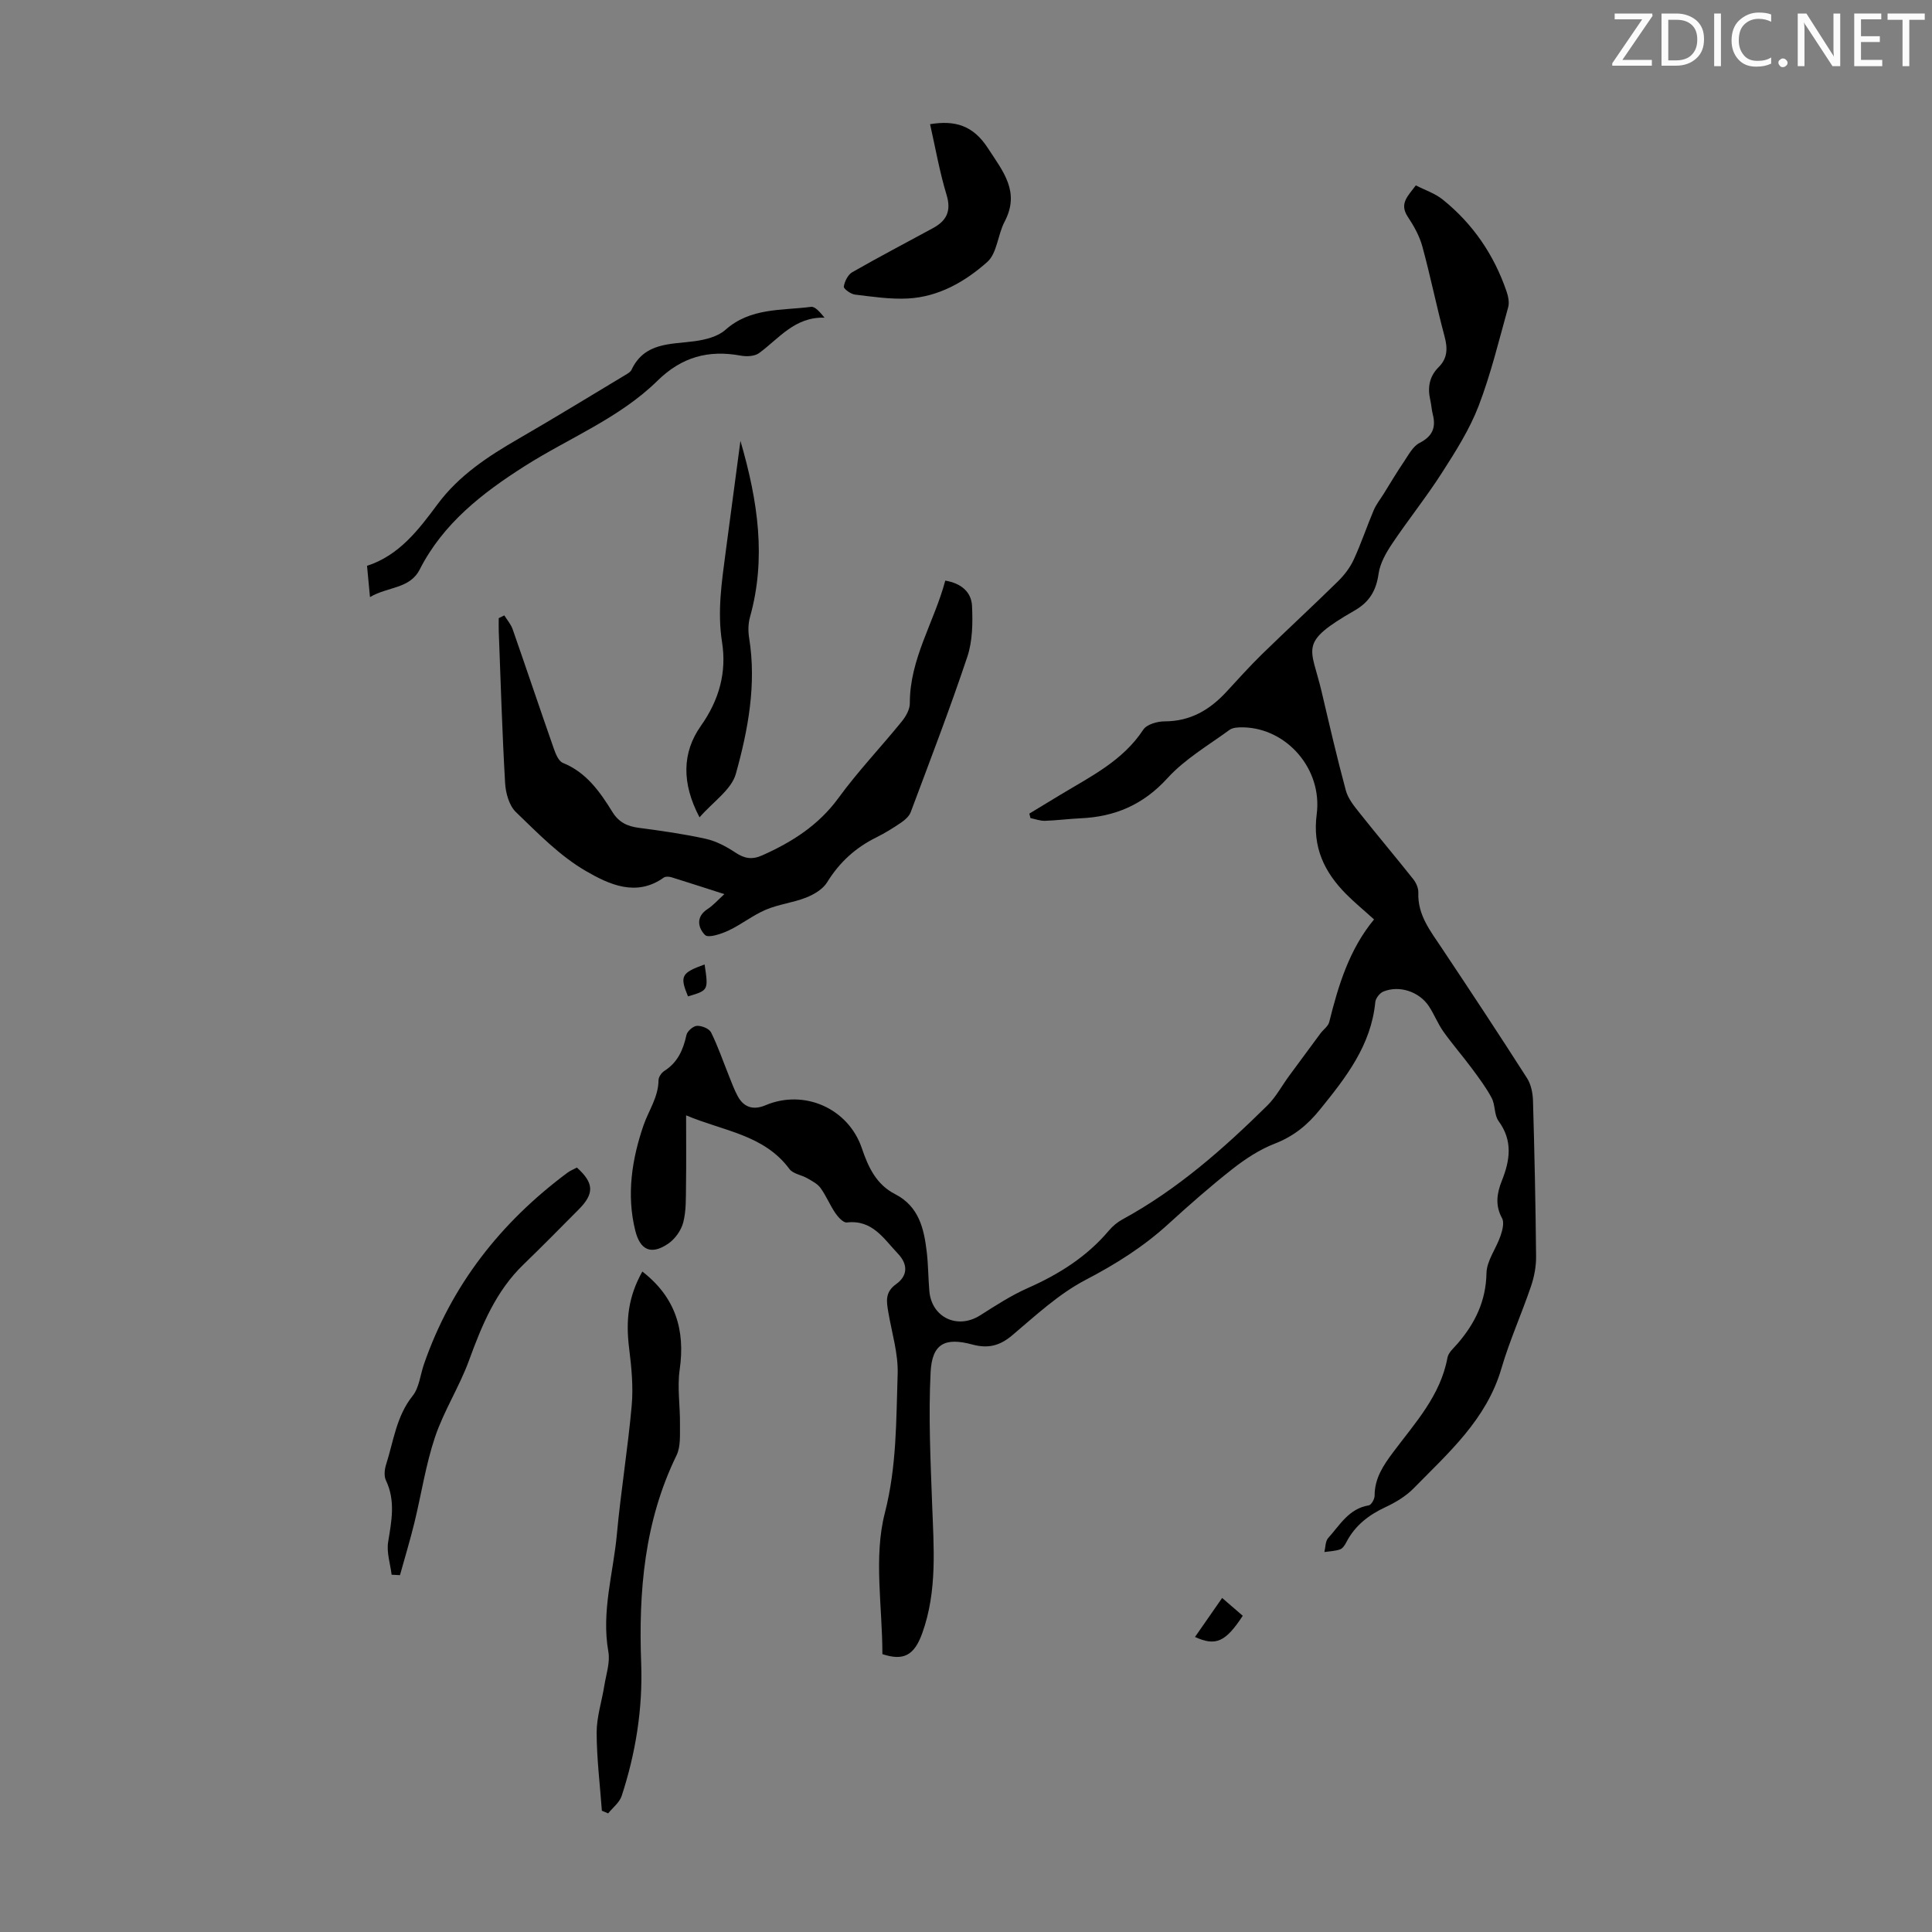 <svg enable-background="new 0 0 400 400" viewBox="0 0 400 400" xmlns="http://www.w3.org/2000/svg"><rect x="0" y="0" width="400" height="400" fill="#808080" stroke="none"/><path d="m342.2 3.2-6.3 9.2h6.1v1.2h-8.2v-.5l6.2-9.1h-5.7v-1.2h7.8v.4z" fill="#fafbfa"/><path d="m344 13.7v-10.9h3.1c1.6 0 3 .5 4.1 1.4 1.1 1 1.6 2.2 1.6 3.9s-.5 3-1.6 4-2.5 1.5-4.2 1.5h-3zm1.4-9.6v8.4h1.6c1.4 0 2.5-.4 3.2-1.1.8-.8 1.2-1.8 1.2-3.2s-.4-2.4-1.2-3.1-1.8-1-3.1-1z" fill="#fafbfa"/><path d="m356.3 2.8v10.9h-1.4v-10.9z" fill="#fafbfa"/><path d="m366.6 13.2c-.8.4-1.8.6-3 .6-1.6 0-2.8-.5-3.7-1.5s-1.4-2.3-1.4-3.9c0-1.7.5-3.2 1.6-4.2s2.4-1.6 4-1.6c1 0 1.9.1 2.6.4v1.5c-.8-.4-1.6-.6-2.6-.6-1.2 0-2.2.4-3 1.2s-1.1 1.9-1.1 3.3c0 1.3.4 2.3 1.1 3.1s1.6 1.1 2.8 1.1c1.1 0 2-.2 2.8-.7v1.3z" fill="#fafbfa"/><path d="m368.2 13c0-.3.1-.5.3-.6.2-.2.4-.3.6-.3.3 0 .5.1.7.3s.3.4.3.6-.1.5-.3.6c-.2.2-.4.3-.7.3s-.5-.1-.6-.3c-.2-.2-.3-.4-.3-.6z" fill="#fafbfa"/><path d="m381.1 13.7h-1.7l-5.5-8.4c-.2-.2-.3-.5-.4-.7 0 .2.1.8.1 1.5v7.6h-1.4v-10.9h1.8l5.3 8.3c.3.4.4.6.4.8 0-.3-.1-.8-.1-1.6v-7.5h1.4v10.9z" fill="#fafbfa"/><path d="m389.7 13.7h-5.8v-10.9h5.6v1.2h-4.2v3.5h3.9v1.2h-3.9v3.7h4.4z" fill="#fafbfa"/><path d="m398.4 4.1h-3.1v9.6h-1.4v-9.6h-3.1v-1.3h7.7v1.3z" fill="#fafbfa"/><g fill="#000001"><path d="m284.48 190.36c-2.16-1.96-4.05-3.51-5.77-5.24-4.53-4.57-7-9.7-6.1-16.54 1.22-9.37-6.21-17.8-15.19-17.99-.97-.02-2.16.01-2.87.53-4.39 3.21-9.25 6.04-12.85 10-5 5.49-10.84 7.98-17.98 8.3-2.46.11-4.9.44-7.36.52-1 .03-2.01-.36-3.01-.56-.08-.31-.16-.62-.24-.93 2.12-1.29 4.25-2.57 6.37-3.86 6.29-3.81 12.97-7.04 17.23-13.53.72-1.09 2.9-1.71 4.41-1.71 5.33 0 9.35-2.38 12.81-6.13 2.43-2.63 4.82-5.3 7.38-7.8 5.19-5.06 10.53-9.98 15.7-15.06 1.3-1.28 2.49-2.82 3.25-4.47 1.55-3.34 2.71-6.86 4.15-10.25.51-1.2 1.36-2.27 2.06-3.39 1.39-2.23 2.72-4.49 4.2-6.66.95-1.41 1.85-3.18 3.24-3.89 2.69-1.38 3.43-3.19 2.73-5.93-.25-.97-.29-1.99-.52-2.97-.59-2.57-.19-4.88 1.73-6.78 1.9-1.89 1.88-3.97 1.21-6.45-1.65-6.15-2.9-12.41-4.58-18.55-.59-2.17-1.76-4.25-3.02-6.15-1.82-2.75.07-4.31 1.67-6.49 1.9.98 3.97 1.65 5.56 2.93 6.25 5.02 10.62 11.43 13.22 19.01.35 1.03.62 2.3.34 3.3-1.91 6.85-3.58 13.81-6.12 20.43-1.87 4.86-4.74 9.39-7.57 13.8-3.23 5.05-7.01 9.76-10.35 14.74-1.25 1.87-2.48 4.03-2.79 6.19-.49 3.49-1.89 5.86-4.98 7.63-11.75 6.76-9 7.48-6.82 16.76 1.61 6.85 3.19 13.72 5.03 20.51.46 1.69 1.72 3.23 2.85 4.65 3.66 4.61 7.46 9.11 11.12 13.72.59.75 1.07 1.86 1.03 2.78-.17 4.62 2.51 7.93 4.86 11.47 5.95 8.92 11.86 17.87 17.64 26.91.84 1.31 1.2 3.12 1.24 4.72.31 10.74.54 21.48.64 32.22.02 2.06-.39 4.22-1.06 6.18-1.94 5.71-4.44 11.25-6.13 17.03-3.08 10.53-10.94 17.42-18.18 24.8-1.61 1.64-3.74 2.91-5.84 3.89-3.47 1.62-6.28 3.8-8.07 7.24-.3.58-.75 1.3-1.29 1.49-1.02.36-2.17.39-3.26.55.24-.98.19-2.23.78-2.89 2.42-2.68 4.28-6.1 8.41-6.77.52-.08 1.21-1.3 1.21-2-.01-3.6 1.8-6.28 3.85-9.02 4.52-6.05 9.79-11.69 11.23-19.56.2-1.08 1.33-2.02 2.13-2.95 3.6-4.2 5.84-8.77 5.95-14.55.05-2.58 2.01-5.09 2.9-7.7.4-1.16.82-2.77.32-3.68-1.47-2.67-1.06-5.18-.05-7.72 1.7-4.25 2.33-8.3-.67-12.39-.92-1.26-.66-3.33-1.42-4.77-1.15-2.17-2.66-4.17-4.13-6.16-1.91-2.57-4.02-4.99-5.87-7.59-1.16-1.63-1.89-3.56-2.99-5.23-2.02-3.06-6.14-4.42-9.46-3.05-.74.31-1.57 1.38-1.65 2.17-.87 8.96-6.05 15.57-11.44 22.23-2.62 3.25-5.47 5.56-9.38 7.08-3.14 1.22-6.11 3.17-8.78 5.27-4.57 3.59-8.95 7.45-13.25 11.37-5.15 4.71-10.89 8.31-17.11 11.56-5.56 2.9-10.35 7.37-15.21 11.48-2.59 2.19-5.01 2.78-8.25 1.91-5.72-1.55-8.36-.15-8.65 5.78-.45 9-.02 18.07.31 27.09.33 9.06 1.12 18.11-2.04 26.9-1.67 4.65-3.91 5.76-8.25 4.33 0-9.88-1.84-20.07.5-29.19 2.49-9.71 2.34-19.19 2.66-28.8.14-4.24-1.21-8.53-1.93-12.79-.37-2.21-.76-4.13 1.63-5.84 2.24-1.6 2.61-3.92.35-6.3-2.97-3.12-5.27-7.06-10.58-6.45-.72.08-1.8-1.1-2.37-1.94-1.13-1.66-1.89-3.57-3.06-5.19-.63-.88-1.76-1.45-2.74-2.02-1.21-.7-2.96-.91-3.7-1.91-5.27-7.13-13.66-7.85-21.4-11.12 0 5.17.05 9.85-.02 14.52-.04 2.56.06 5.21-.57 7.64-.43 1.67-1.72 3.48-3.16 4.44-3.49 2.35-5.76 1.32-6.77-2.73-1.87-7.44-.67-14.91 1.7-21.79 1.05-3.06 3.08-5.83 3.11-9.36.01-.65.6-1.53 1.18-1.9 2.78-1.76 3.93-4.37 4.6-7.45.17-.79 1.39-1.86 2.17-1.9.98-.05 2.54.57 2.93 1.36 1.43 2.89 2.48 5.97 3.69 8.97.58 1.45 1.11 2.93 1.86 4.29 1.29 2.34 3.29 2.85 5.72 1.82 7.98-3.38 17.15.61 19.96 8.94 1.34 3.96 3.02 7.49 6.87 9.46 4.95 2.54 5.99 7.17 6.56 12.02.31 2.66.3 5.36.53 8.03.46 5.51 5.84 8.02 10.52 5.05 3.2-2.03 6.42-4.13 9.86-5.65 6.44-2.85 12.22-6.48 16.8-11.91.78-.92 1.77-1.75 2.83-2.32 11.33-6.17 20.88-14.6 29.98-23.58 1.79-1.77 3.01-4.1 4.52-6.15 2.15-2.94 4.31-5.86 6.48-8.78.59-.79 1.58-1.46 1.8-2.33 1.89-7.6 4.15-15.05 9.28-21.25z"/><path d="m104.41 127.41c.59.95 1.37 1.84 1.73 2.87 2.87 8.22 5.64 16.49 8.52 24.71.38 1.09.98 2.59 1.86 2.95 4.9 1.98 7.69 6 10.28 10.18 1.32 2.13 3.07 2.96 5.44 3.27 4.65.61 9.32 1.27 13.89 2.28 2.15.48 4.26 1.6 6.12 2.84 1.88 1.25 3.45 1.53 5.57.58 6.2-2.77 11.67-6.24 15.8-11.91 4.01-5.5 8.75-10.47 13.05-15.77.86-1.05 1.71-2.52 1.7-3.8-.03-9.19 5.03-16.77 7.34-25.4 3.4.57 5.42 2.44 5.54 5.28.16 3.5.11 7.26-.99 10.53-3.61 10.8-7.71 21.44-11.7 32.11-.31.84-1.15 1.6-1.92 2.13-1.66 1.13-3.38 2.21-5.18 3.1-4.32 2.13-7.67 5.17-10.22 9.32-.88 1.43-2.72 2.51-4.36 3.16-2.69 1.06-5.68 1.38-8.33 2.51-2.7 1.15-5.06 3.06-7.72 4.31-1.52.71-4.18 1.6-4.85.93-1.4-1.39-2.03-3.73.5-5.37 1.17-.76 2.13-1.86 3.49-3.1-3.97-1.27-7.44-2.41-10.94-3.49-.49-.15-1.23-.2-1.6.06-5.72 4.1-11.4 1.37-16.07-1.32-5.42-3.12-9.98-7.84-14.55-12.24-1.39-1.34-2.11-3.91-2.23-5.97-.61-10.5-.92-21.01-1.32-31.52-.03-.88 0-1.77 0-2.66.38-.19.77-.38 1.15-.57z"/><path d="m132.99 263.26c6.83 5.29 8.92 12.06 7.73 20.31-.53 3.69.11 7.54.06 11.31-.03 2.17.18 4.61-.72 6.45-6.67 13.68-7.86 28.17-7.31 43.08.34 9.33-1.13 18.53-4.04 27.42-.45 1.36-1.84 2.42-2.8 3.61-.43-.18-.87-.37-1.3-.55-.39-5.4-1.07-10.8-1.08-16.2 0-3.24 1.08-6.47 1.59-9.71.38-2.34 1.23-4.81.83-7.04-1.47-8.3 1.03-16.23 1.77-24.31.82-8.91 2.28-17.76 3.07-26.66.34-3.85-.04-7.82-.52-11.68-.77-6.12-.15-10.9 2.72-16.03z"/><path d="m81.08 326.03c-.27-2.26-1.07-4.61-.72-6.77.7-4.34 1.57-8.53-.46-12.77-.42-.89-.29-2.25.03-3.25 1.55-4.84 2.11-10 5.5-14.24 1.37-1.71 1.58-4.36 2.35-6.57 5.67-16.36 15.87-29.32 29.66-39.6.61-.46 1.35-.75 2-1.1 3.56 3.21 3.64 5.39.37 8.68-3.79 3.81-7.55 7.64-11.41 11.37-5.74 5.53-8.63 12.58-11.3 19.89-1.98 5.43-5.2 10.41-7.04 15.88-1.93 5.75-2.83 11.86-4.28 17.78-.89 3.62-1.97 7.19-2.97 10.79-.57-.02-1.15-.06-1.73-.09z"/><path d="m76.6 123.62c-.24-2.59-.41-4.35-.61-6.47 6.65-2.16 10.66-7.45 14.59-12.74 4.45-6 10.47-9.93 16.79-13.58 7.43-4.29 14.75-8.78 22.11-13.2.47-.28 1.06-.61 1.27-1.07 2.7-5.72 8.08-5.24 13.08-5.92 2.21-.3 4.78-.94 6.36-2.35 5.2-4.63 11.64-3.97 17.73-4.76.84-.11 1.85 1.1 2.79 2.24-6.19-.19-9.42 4.32-13.56 7.34-.92.67-2.57.74-3.78.52-6.69-1.23-12.22.26-17.26 5.21-7.9 7.76-18.33 11.84-27.55 17.71-8.68 5.52-16.8 11.81-21.65 21.33-2.06 4.07-6.56 3.53-10.31 5.74z"/><path d="m192.56 25.71c5.2-.84 8.91.24 11.98 4.97 3.17 4.88 6.71 9.04 3.44 15.24-1.41 2.68-1.54 6.5-3.57 8.31-4.57 4.07-10.05 7.23-16.43 7.57-3.64.19-7.33-.37-10.98-.81-.87-.11-2.37-1.21-2.3-1.65.17-1.08.85-2.47 1.75-2.98 5.51-3.16 11.15-6.1 16.73-9.14 2.77-1.51 3.82-3.5 2.8-6.86-1.45-4.78-2.31-9.73-3.42-14.65z"/><path d="m153.3 91.28c3.68 12.62 5.35 24.42 1.98 36.47-.38 1.36-.41 2.92-.18 4.32 1.55 9.62-.21 19.03-2.75 28.14-.91 3.28-4.69 5.76-7.52 9.01-3.73-7.07-3.62-13.41.27-18.92 3.83-5.42 5.37-11.13 4.39-17.36-1-6.34-.06-12.45.75-18.64.98-7.39 1.97-14.78 3.06-23.02z"/><path d="m253.03 330.84c1.8 1.56 3.06 2.65 4.27 3.69-3.56 5.42-5.57 6.35-9.89 4.39 1.91-2.75 3.77-5.42 5.62-8.08z"/><path d="m145.88 199.68c.8 5.36.8 5.36-3.44 6.61-1.73-4.2-1.4-4.87 3.44-6.61z"/></g></svg>